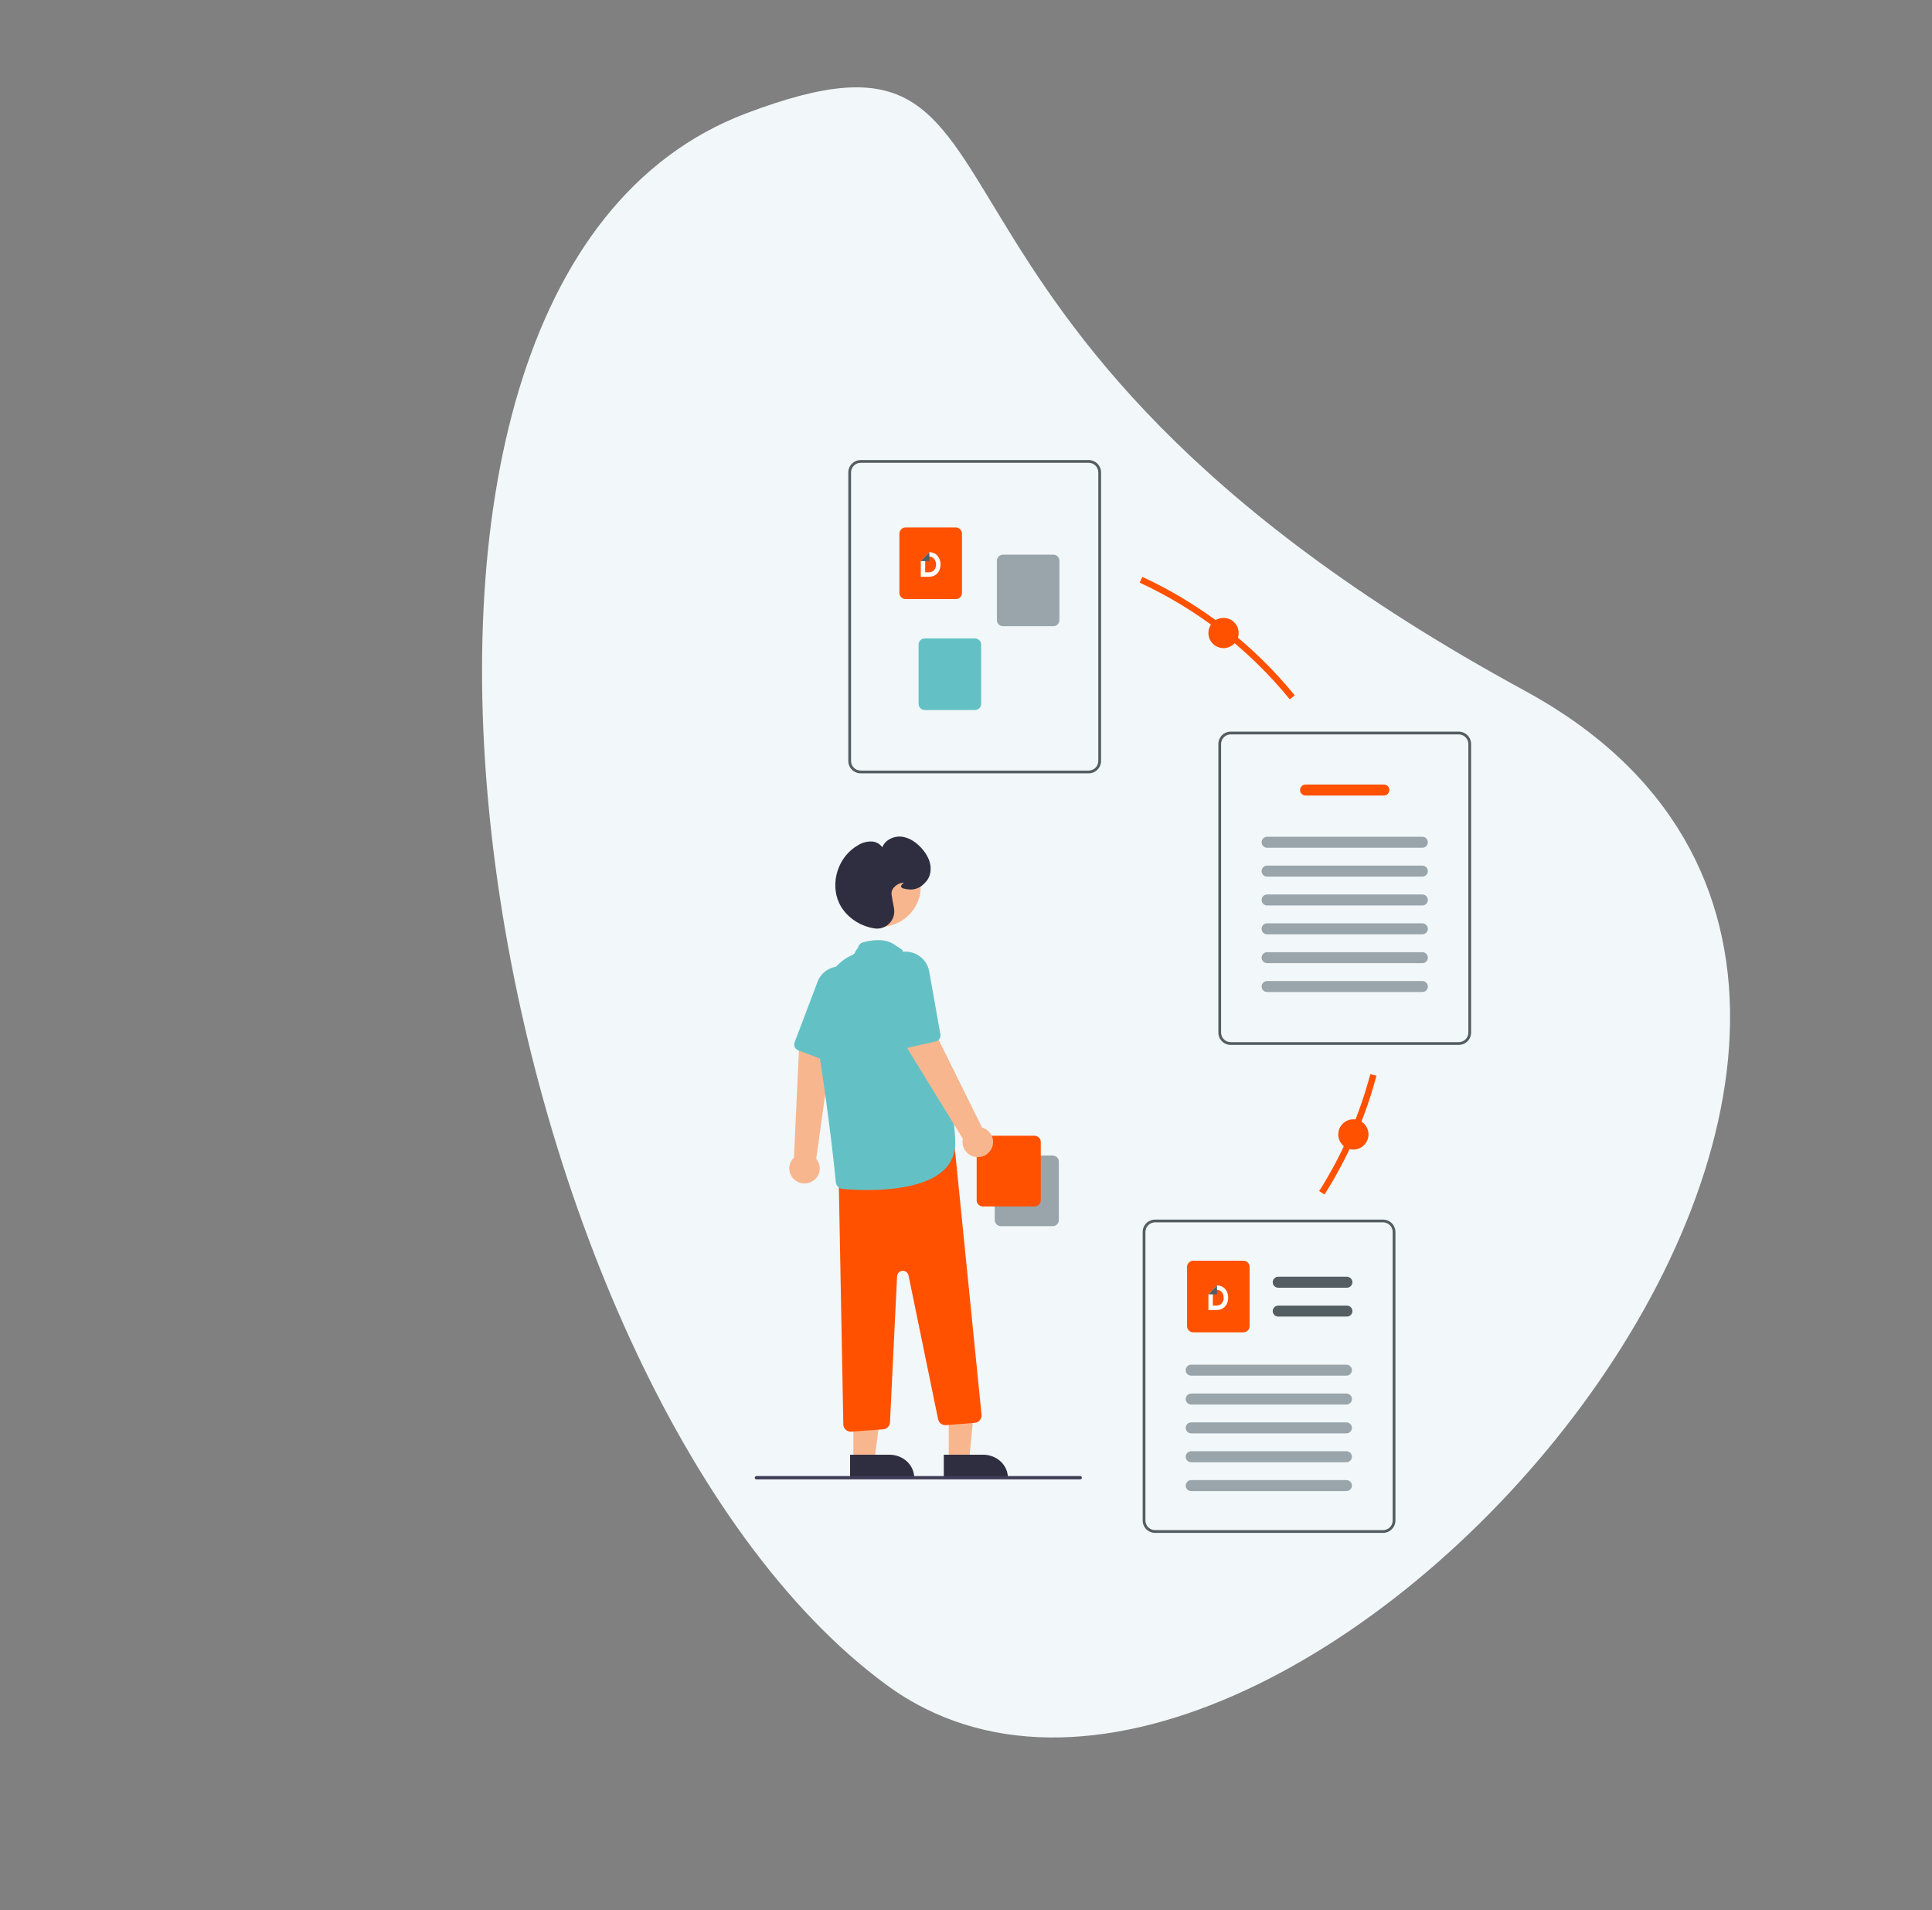 <?xml version="1.0" encoding="UTF-8"?> <svg xmlns="http://www.w3.org/2000/svg" width="608" height="601" viewBox="0 0 608 601" fill="none"><rect x="0" y="0" width="608" height="601" fill="#808080" stroke="none"/> <path d="M234.733 35.698C91.422 90.043 151.649 436.646 278.989 530.129C401.455 620.035 666.563 318.804 479.823 217.308C264.69 100.379 336.394 -2.854 234.733 35.698Z" fill="#F2F7F9"></path> <path d="M359.082 182.408C377.642 191.003 393.898 203.728 406.671 219.404M432.207 338.209C428.68 351.496 423.158 363.971 415.982 375.293" stroke="#FF5100" stroke-width="2"></path> <path d="M385.044 203.917C387.671 203.917 389.799 201.788 389.799 199.162C389.799 196.536 387.671 194.407 385.044 194.407C382.418 194.407 380.289 196.536 380.289 199.162C380.289 201.788 382.418 203.917 385.044 203.917Z" fill="#FF5100"></path> <path d="M425.909 361.685C428.535 361.685 430.664 359.556 430.664 356.93C430.664 354.303 428.535 352.174 425.909 352.174C423.283 352.174 421.154 354.303 421.154 356.93C421.154 359.556 423.283 361.685 425.909 361.685Z" fill="#FF5100"></path> <path d="M342.612 243.311H270.852C269.82 243.31 268.831 242.9 268.102 242.17C267.372 241.441 266.962 240.452 266.961 239.421V148.639C266.962 147.608 267.372 146.619 268.102 145.889C268.831 145.16 269.82 144.75 270.852 144.749H342.612C343.644 144.75 344.633 145.16 345.362 145.889C346.091 146.619 346.502 147.608 346.503 148.639V239.421C346.502 240.452 346.091 241.441 345.362 242.17C344.633 242.9 343.644 243.31 342.612 243.311ZM270.852 145.613C270.049 145.614 269.28 145.933 268.713 146.5C268.145 147.068 267.826 147.837 267.826 148.639V239.421C267.826 240.223 268.145 240.992 268.713 241.559C269.28 242.127 270.049 242.446 270.852 242.447H342.612C343.414 242.446 344.184 242.127 344.751 241.559C345.318 240.992 345.637 240.223 345.638 239.421V148.639C345.637 147.837 345.318 147.068 344.751 146.5C344.184 145.933 343.414 145.614 342.612 145.613H270.852Z" fill="#535D62"></path> <path d="M300.782 188.487H284.986C284.471 188.487 283.976 188.282 283.611 187.917C283.247 187.552 283.042 187.058 283.041 186.542V167.902C283.042 167.386 283.247 166.892 283.611 166.527C283.976 166.162 284.471 165.957 284.986 165.957H300.782C301.298 165.957 301.792 166.162 302.157 166.527C302.522 166.892 302.727 167.386 302.728 167.902V186.542C302.727 187.058 302.522 187.552 302.157 187.917C301.792 188.282 301.298 188.487 300.782 188.487Z" fill="#FF5100"></path> <g clip-path="url(#clip0)"> <path d="M292.47 173.716L289.765 176.537V181.475C290.684 181.475 291.343 181.475 292.262 181.475C294.863 181.475 296.024 179.485 295.99 177.532C295.955 175.651 294.863 173.824 292.47 173.716ZM292.262 180.064H291.152V175.09H292.245C293.857 175.09 294.533 176.302 294.568 177.514C294.62 178.78 293.944 180.064 292.262 180.064Z" fill="white"></path> <path d="M289.765 176.537L292.47 173.716V176.537H289.765Z" fill="#535D62"></path> </g> <path d="M331.455 197.031H315.659C315.143 197.03 314.649 196.825 314.284 196.46C313.92 196.096 313.714 195.601 313.714 195.085V176.445C313.714 175.929 313.92 175.435 314.284 175.07C314.649 174.705 315.143 174.5 315.659 174.5H331.455C331.971 174.5 332.465 174.705 332.83 175.07C333.195 175.435 333.4 175.929 333.4 176.445V195.085C333.4 195.601 333.195 196.096 332.83 196.46C332.465 196.825 331.971 197.03 331.455 197.031V197.031Z" fill="#99A5AA"></path> <path d="M306.815 223.401H291.019C290.503 223.4 290.008 223.195 289.644 222.83C289.279 222.465 289.074 221.971 289.073 221.455V202.815C289.074 202.299 289.279 201.805 289.644 201.44C290.008 201.075 290.503 200.87 291.019 200.87H306.815C307.33 200.87 307.825 201.075 308.189 201.44C308.554 201.805 308.759 202.299 308.76 202.815V221.455C308.759 221.971 308.554 222.465 308.189 222.83C307.825 223.195 307.33 223.4 306.815 223.401V223.401Z" fill="#63C1C5"></path> <path d="M459.065 328.764H387.304C386.273 328.763 385.284 328.353 384.554 327.623C383.825 326.894 383.415 325.905 383.414 324.873V234.092C383.415 233.061 383.825 232.072 384.554 231.342C385.284 230.613 386.273 230.203 387.304 230.201H459.065C460.096 230.203 461.085 230.613 461.815 231.342C462.544 232.072 462.954 233.061 462.955 234.092V324.873C462.954 325.905 462.544 326.894 461.815 327.623C461.085 328.353 460.096 328.763 459.065 328.764ZM387.304 231.066C386.502 231.067 385.733 231.386 385.165 231.953C384.598 232.521 384.279 233.29 384.278 234.092V324.873C384.279 325.676 384.598 326.445 385.165 327.012C385.733 327.579 386.502 327.899 387.304 327.899H459.065C459.867 327.899 460.636 327.579 461.203 327.012C461.771 326.445 462.09 325.676 462.091 324.873V234.092C462.09 233.29 461.771 232.521 461.203 231.953C460.636 231.386 459.867 231.067 459.065 231.066H387.304Z" fill="#535D62"></path> <path d="M435.506 250.303H410.865C410.406 250.303 409.967 250.121 409.642 249.797C409.318 249.473 409.136 249.033 409.136 248.574C409.136 248.116 409.318 247.676 409.642 247.351C409.967 247.027 410.406 246.845 410.865 246.845H435.506C435.964 246.845 436.404 247.027 436.728 247.351C437.053 247.676 437.235 248.116 437.235 248.574C437.235 249.033 437.053 249.473 436.728 249.797C436.404 250.121 435.964 250.303 435.506 250.303Z" fill="#FF5100"></path> <path d="M447.609 266.73H398.76C398.533 266.731 398.307 266.686 398.097 266.6C397.887 266.513 397.696 266.386 397.535 266.225C397.374 266.064 397.247 265.874 397.16 265.664C397.073 265.454 397.028 265.228 397.028 265.001C397.028 264.774 397.073 264.549 397.16 264.339C397.247 264.129 397.374 263.938 397.535 263.777C397.696 263.617 397.887 263.489 398.097 263.403C398.307 263.316 398.533 263.272 398.76 263.272H447.609C447.836 263.272 448.062 263.316 448.272 263.403C448.482 263.489 448.673 263.617 448.834 263.777C448.995 263.938 449.122 264.129 449.209 264.339C449.296 264.549 449.341 264.774 449.341 265.001C449.341 265.228 449.296 265.454 449.209 265.664C449.122 265.874 448.995 266.064 448.834 266.225C448.673 266.386 448.482 266.513 448.272 266.6C448.062 266.686 447.836 266.731 447.609 266.73V266.73Z" fill="#99A5AA"></path> <path d="M447.609 275.808H398.76C398.533 275.809 398.307 275.764 398.097 275.678C397.887 275.591 397.696 275.464 397.535 275.303C397.374 275.142 397.247 274.952 397.16 274.742C397.073 274.532 397.028 274.307 397.028 274.079C397.028 273.852 397.073 273.627 397.16 273.417C397.247 273.207 397.374 273.016 397.535 272.856C397.696 272.695 397.887 272.568 398.097 272.481C398.307 272.394 398.533 272.35 398.76 272.35H447.609C447.836 272.35 448.062 272.394 448.272 272.481C448.482 272.568 448.673 272.695 448.834 272.856C448.995 273.016 449.122 273.207 449.209 273.417C449.296 273.627 449.341 273.852 449.341 274.079C449.341 274.307 449.296 274.532 449.209 274.742C449.122 274.952 448.995 275.142 448.834 275.303C448.673 275.464 448.482 275.591 448.272 275.678C448.062 275.764 447.836 275.809 447.609 275.808V275.808Z" fill="#99A5AA"></path> <path d="M447.609 284.887H398.76C398.533 284.887 398.307 284.843 398.097 284.756C397.887 284.669 397.696 284.542 397.535 284.381C397.374 284.221 397.247 284.03 397.16 283.82C397.073 283.61 397.028 283.385 397.028 283.157C397.028 282.93 397.073 282.705 397.16 282.495C397.247 282.285 397.374 282.094 397.535 281.934C397.696 281.773 397.887 281.646 398.097 281.559C398.307 281.472 398.533 281.428 398.76 281.428H447.609C447.836 281.428 448.062 281.472 448.272 281.559C448.482 281.646 448.673 281.773 448.834 281.934C448.995 282.094 449.122 282.285 449.209 282.495C449.296 282.705 449.341 282.93 449.341 283.157C449.341 283.385 449.296 283.61 449.209 283.82C449.122 284.03 448.995 284.221 448.834 284.381C448.673 284.542 448.482 284.669 448.272 284.756C448.062 284.843 447.836 284.887 447.609 284.887V284.887Z" fill="#99A5AA"></path> <path d="M447.609 293.965H398.76C398.533 293.965 398.307 293.921 398.097 293.834C397.887 293.747 397.696 293.62 397.535 293.459C397.374 293.299 397.247 293.108 397.16 292.898C397.073 292.688 397.028 292.463 397.028 292.236C397.028 292.008 397.073 291.783 397.16 291.573C397.247 291.363 397.374 291.172 397.535 291.012C397.696 290.851 397.887 290.724 398.097 290.637C398.307 290.55 398.533 290.506 398.76 290.506H447.609C447.836 290.506 448.062 290.55 448.272 290.637C448.482 290.724 448.673 290.851 448.834 291.012C448.995 291.172 449.122 291.363 449.209 291.573C449.296 291.783 449.341 292.008 449.341 292.236C449.341 292.463 449.296 292.688 449.209 292.898C449.122 293.108 448.995 293.299 448.834 293.459C448.673 293.62 448.482 293.747 448.272 293.834C448.062 293.921 447.836 293.965 447.609 293.965V293.965Z" fill="#99A5AA"></path> <path d="M447.609 303.043H398.76C398.533 303.043 398.307 302.999 398.097 302.912C397.887 302.825 397.696 302.698 397.535 302.537C397.374 302.377 397.247 302.186 397.16 301.976C397.073 301.766 397.028 301.541 397.028 301.314C397.028 301.086 397.073 300.861 397.16 300.651C397.247 300.441 397.374 300.25 397.535 300.09C397.696 299.929 397.887 299.802 398.097 299.715C398.307 299.629 398.533 299.584 398.76 299.584H447.609C447.836 299.584 448.062 299.629 448.272 299.715C448.482 299.802 448.673 299.929 448.834 300.09C448.995 300.25 449.122 300.441 449.209 300.651C449.296 300.861 449.341 301.086 449.341 301.314C449.341 301.541 449.296 301.766 449.209 301.976C449.122 302.186 448.995 302.377 448.834 302.537C448.673 302.698 448.482 302.825 448.272 302.912C448.062 302.999 447.836 303.043 447.609 303.043V303.043Z" fill="#99A5AA"></path> <path d="M447.609 312.121H398.76C398.533 312.121 398.307 312.077 398.097 311.99C397.887 311.903 397.696 311.776 397.535 311.616C397.374 311.455 397.247 311.264 397.16 311.054C397.073 310.844 397.028 310.619 397.028 310.392C397.028 310.164 397.073 309.939 397.16 309.729C397.247 309.519 397.374 309.329 397.535 309.168C397.696 309.007 397.887 308.88 398.097 308.793C398.307 308.707 398.533 308.662 398.76 308.663H447.609C447.836 308.662 448.062 308.707 448.272 308.793C448.482 308.88 448.673 309.007 448.834 309.168C448.995 309.329 449.122 309.519 449.209 309.729C449.296 309.939 449.341 310.164 449.341 310.392C449.341 310.619 449.296 310.844 449.209 311.054C449.122 311.264 448.995 311.455 448.834 311.616C448.673 311.776 448.482 311.903 448.272 311.99C448.062 312.077 447.836 312.121 447.609 312.121V312.121Z" fill="#99A5AA"></path> <path d="M435.249 482.291H363.489C362.457 482.29 361.468 481.879 360.739 481.15C360.01 480.42 359.599 479.432 359.598 478.4V387.619C359.599 386.587 360.01 385.598 360.739 384.869C361.468 384.139 362.457 383.729 363.489 383.728H435.249C436.281 383.729 437.27 384.139 437.999 384.869C438.728 385.598 439.139 386.587 439.14 387.619V478.4C439.139 479.432 438.728 480.42 437.999 481.15C437.27 481.879 436.281 482.29 435.249 482.291ZM363.489 384.593C362.686 384.594 361.917 384.913 361.35 385.48C360.783 386.047 360.464 386.816 360.463 387.619V478.4C360.464 479.202 360.783 479.971 361.35 480.539C361.917 481.106 362.686 481.425 363.489 481.426H435.249C436.052 481.425 436.821 481.106 437.388 480.539C437.955 479.971 438.274 479.202 438.275 478.4V387.619C438.274 386.816 437.955 386.047 437.388 385.48C436.821 384.913 436.052 384.594 435.249 384.593H363.489Z" fill="#535D62"></path> <path d="M423.869 405.162H402.254C401.795 405.162 401.356 404.98 401.031 404.655C400.707 404.331 400.525 403.891 400.525 403.433C400.525 402.974 400.707 402.534 401.031 402.21C401.356 401.886 401.795 401.703 402.254 401.703H423.869C424.327 401.703 424.767 401.886 425.091 402.21C425.416 402.534 425.598 402.974 425.598 403.433C425.598 403.891 425.416 404.331 425.091 404.655C424.767 404.98 424.327 405.162 423.869 405.162V405.162Z" fill="#535D62"></path> <path d="M423.869 414.24H402.254C401.795 414.24 401.356 414.058 401.031 413.733C400.707 413.409 400.525 412.969 400.525 412.511C400.525 412.052 400.707 411.612 401.031 411.288C401.356 410.964 401.795 410.781 402.254 410.781H423.869C424.327 410.781 424.767 410.964 425.091 411.288C425.416 411.612 425.598 412.052 425.598 412.511C425.598 412.969 425.416 413.409 425.091 413.733C424.767 414.058 424.327 414.24 423.869 414.24V414.24Z" fill="#535D62"></path> <path d="M391.306 419.191H375.51C374.994 419.19 374.5 418.985 374.135 418.62C373.77 418.256 373.565 417.761 373.564 417.246V398.605C373.565 398.089 373.77 397.595 374.135 397.23C374.5 396.866 374.994 396.66 375.51 396.66H391.306C391.821 396.66 392.316 396.866 392.681 397.23C393.045 397.595 393.25 398.089 393.251 398.605V417.246C393.25 417.761 393.045 418.256 392.681 418.62C392.316 418.985 391.821 419.19 391.306 419.191V419.191Z" fill="#FF5100"></path> <g clip-path="url(#clip1)"> <path d="M382.994 404.419L380.29 407.24V412.178C381.209 412.178 381.867 412.178 382.786 412.178C385.387 412.178 386.549 410.189 386.514 408.235C386.479 406.354 385.387 404.527 382.994 404.419ZM382.786 410.767H381.677V405.794H382.769C384.381 405.794 385.058 407.005 385.092 408.217C385.144 409.483 384.468 410.767 382.786 410.767Z" fill="white"></path> <path d="M380.29 407.24L382.994 404.419V407.24H380.29Z" fill="#535D62"></path> </g> <path d="M423.718 432.828H374.869C374.642 432.829 374.417 432.784 374.207 432.698C373.997 432.611 373.806 432.484 373.645 432.323C373.484 432.162 373.356 431.972 373.269 431.762C373.182 431.552 373.137 431.327 373.137 431.099C373.137 430.872 373.182 430.647 373.269 430.437C373.356 430.227 373.484 430.036 373.645 429.876C373.806 429.715 373.997 429.588 374.207 429.501C374.417 429.414 374.642 429.37 374.869 429.37H423.718C423.946 429.37 424.171 429.414 424.381 429.501C424.591 429.588 424.782 429.715 424.943 429.876C425.104 430.036 425.232 430.227 425.319 430.437C425.406 430.647 425.451 430.872 425.451 431.099C425.451 431.327 425.406 431.552 425.319 431.762C425.232 431.972 425.104 432.162 424.943 432.323C424.782 432.484 424.591 432.611 424.381 432.698C424.171 432.784 423.946 432.829 423.718 432.828V432.828Z" fill="#99A5AA"></path> <path d="M423.718 441.907H374.869C374.642 441.907 374.417 441.863 374.207 441.776C373.997 441.689 373.806 441.562 373.645 441.401C373.484 441.241 373.356 441.05 373.269 440.84C373.182 440.63 373.137 440.405 373.137 440.177C373.137 439.95 373.182 439.725 373.269 439.515C373.356 439.305 373.484 439.114 373.645 438.954C373.806 438.793 373.997 438.666 374.207 438.579C374.417 438.492 374.642 438.448 374.869 438.448H423.718C423.946 438.448 424.171 438.492 424.381 438.579C424.591 438.666 424.782 438.793 424.943 438.954C425.104 439.114 425.232 439.305 425.319 439.515C425.406 439.725 425.451 439.95 425.451 440.177C425.451 440.405 425.406 440.63 425.319 440.84C425.232 441.05 425.104 441.241 424.943 441.401C424.782 441.562 424.591 441.689 424.381 441.776C424.171 441.863 423.946 441.907 423.718 441.907V441.907Z" fill="#99A5AA"></path> <path d="M423.718 450.985H374.869C374.642 450.985 374.417 450.941 374.207 450.854C373.997 450.767 373.806 450.64 373.645 450.479C373.484 450.319 373.356 450.128 373.269 449.918C373.182 449.708 373.137 449.483 373.137 449.256C373.137 449.028 373.182 448.803 373.269 448.593C373.356 448.383 373.484 448.192 373.645 448.032C373.806 447.871 373.997 447.744 374.207 447.657C374.417 447.57 374.642 447.526 374.869 447.526H423.718C423.946 447.526 424.171 447.57 424.381 447.657C424.591 447.744 424.782 447.871 424.943 448.032C425.104 448.192 425.232 448.383 425.319 448.593C425.406 448.803 425.451 449.028 425.451 449.256C425.451 449.483 425.406 449.708 425.319 449.918C425.232 450.128 425.104 450.319 424.943 450.479C424.782 450.64 424.591 450.767 424.381 450.854C424.171 450.941 423.946 450.985 423.718 450.985V450.985Z" fill="#99A5AA"></path> <path d="M423.718 460.063H374.869C374.642 460.063 374.417 460.019 374.207 459.932C373.997 459.845 373.806 459.718 373.645 459.557C373.484 459.397 373.356 459.206 373.269 458.996C373.182 458.786 373.137 458.561 373.137 458.334C373.137 458.106 373.182 457.881 373.269 457.671C373.356 457.461 373.484 457.271 373.645 457.11C373.806 456.949 373.997 456.822 374.207 456.735C374.417 456.649 374.642 456.604 374.869 456.604H423.718C423.946 456.604 424.171 456.649 424.381 456.735C424.591 456.822 424.782 456.949 424.943 457.11C425.104 457.271 425.232 457.461 425.319 457.671C425.406 457.881 425.451 458.106 425.451 458.334C425.451 458.561 425.406 458.786 425.319 458.996C425.232 459.206 425.104 459.397 424.943 459.557C424.782 459.718 424.591 459.845 424.381 459.932C424.171 460.019 423.946 460.063 423.718 460.063V460.063Z" fill="#99A5AA"></path> <path d="M423.718 469.141H374.869C374.642 469.141 374.417 469.097 374.207 469.01C373.997 468.923 373.806 468.796 373.645 468.636C373.484 468.475 373.356 468.284 373.269 468.074C373.182 467.864 373.137 467.639 373.137 467.412C373.137 467.184 373.182 466.959 373.269 466.749C373.356 466.539 373.484 466.349 373.645 466.188C373.806 466.027 373.997 465.9 374.207 465.813C374.417 465.727 374.642 465.682 374.869 465.683H423.718C423.946 465.682 424.171 465.727 424.381 465.813C424.591 465.9 424.782 466.027 424.943 466.188C425.104 466.349 425.232 466.539 425.319 466.749C425.406 466.959 425.451 467.184 425.451 467.412C425.451 467.639 425.406 467.864 425.319 468.074C425.232 468.284 425.104 468.475 424.943 468.636C424.782 468.796 424.591 468.923 424.381 469.01C424.171 469.097 423.946 469.141 423.718 469.141V469.141Z" fill="#99A5AA"></path> <path d="M333.218 383.876V365.475C333.217 364.965 333.007 364.477 332.633 364.117C332.26 363.757 331.753 363.555 331.224 363.554H315.038C314.509 363.555 314.002 363.757 313.629 364.117C313.255 364.477 313.045 364.965 313.044 365.475V383.876C313.045 384.386 313.255 384.874 313.629 385.234C314.002 385.594 314.509 385.796 315.038 385.797H331.224C331.753 385.796 332.26 385.594 332.633 385.234C333.007 384.874 333.217 384.386 333.218 383.876V383.876Z" fill="#99A5AA"></path> <path d="M327.528 377.669V359.267C327.527 358.758 327.317 358.27 326.943 357.91C326.57 357.55 326.063 357.347 325.534 357.347H309.348C308.819 357.347 308.312 357.55 307.939 357.91C307.565 358.27 307.355 358.758 307.354 359.267V377.669C307.355 378.178 307.565 378.667 307.939 379.027C308.312 379.387 308.819 379.589 309.348 379.59H325.534C326.063 379.589 326.57 379.387 326.943 379.027C327.317 378.667 327.527 378.178 327.528 377.669V377.669Z" fill="#FF5100"></path> <path d="M255.602 371.7C256.206 371.357 256.725 370.889 257.125 370.327C257.524 369.765 257.793 369.124 257.913 368.45C258.033 367.775 258.001 367.082 257.82 366.42C257.638 365.759 257.311 365.144 256.862 364.621L261.833 328.897L251.478 329.397L249.852 364.241C249.007 365.042 248.49 366.119 248.398 367.269C248.307 368.419 248.648 369.563 249.357 370.482C250.066 371.401 251.093 372.033 252.244 372.258C253.395 372.482 254.59 372.284 255.602 371.7V371.7Z" fill="#F8B68F"></path> <path d="M250.396 329.893C250.606 330.139 250.874 330.328 251.177 330.443L260.367 333.943C260.828 334.119 261.34 334.111 261.796 333.922C262.252 333.733 262.618 333.377 262.819 332.926L270.96 314.673C271.741 312.98 271.874 311.059 271.334 309.275C270.934 308.001 270.197 306.859 269.201 305.968C268.205 305.077 266.987 304.471 265.675 304.213C264.665 304.006 263.623 304.021 262.62 304.256C261.418 304.523 260.302 305.086 259.372 305.892C258.443 306.698 257.73 307.722 257.297 308.873L250.059 327.962C249.938 328.284 249.905 328.634 249.964 328.973C250.023 329.313 250.172 329.63 250.396 329.893V329.893Z" fill="#63C1C5"></path> <path d="M298.561 459.25H305.014L307.354 434.938L298.56 435.053L298.561 459.25Z" fill="#F8B68F"></path> <path d="M309.387 457.698H297.008V464.94H317.182C317.182 463.989 316.98 463.047 316.588 462.168C316.197 461.29 315.622 460.492 314.899 459.819C314.175 459.147 313.316 458.613 312.37 458.249C311.424 457.885 310.411 457.698 309.387 457.698V457.698Z" fill="#2F2E41"></path> <path d="M268.559 459.25H275.218L278.386 434.938L268.558 434.939L268.559 459.25Z" fill="#F8B68F"></path> <path d="M279.902 457.698H267.523V464.94H287.697C287.697 463.989 287.495 463.047 287.103 462.168C286.712 461.29 286.138 460.492 285.414 459.819C284.69 459.147 283.831 458.613 282.885 458.249C281.94 457.885 280.926 457.698 279.902 457.698V457.698Z" fill="#2F2E41"></path> <path d="M267.902 450.449L277.914 449.711C278.483 449.669 279.017 449.42 279.416 449.013C279.814 448.606 280.05 448.068 280.078 447.5L282.31 401.56C282.332 401.119 282.514 400.701 282.823 400.385C283.132 400.068 283.546 399.875 283.988 399.841C284.43 399.807 284.869 399.935 285.223 400.2C285.577 400.466 285.822 400.851 285.911 401.284L295.223 446.539C295.339 447.096 295.654 447.591 296.111 447.933C296.567 448.274 297.133 448.438 297.702 448.394L306.752 447.673C307.062 447.648 307.364 447.562 307.641 447.42C307.917 447.277 308.162 447.081 308.362 446.844C308.561 446.606 308.711 446.331 308.802 446.035C308.893 445.738 308.925 445.427 308.894 445.119L300.498 361.514C300.465 361.187 300.363 360.871 300.199 360.586C300.035 360.301 299.812 360.054 299.545 359.861C299.279 359.668 298.974 359.533 298.651 359.466C298.328 359.398 297.995 359.399 297.673 359.469L265.745 366.381C265.216 366.496 264.744 366.79 264.408 367.213C264.072 367.636 263.894 368.162 263.903 368.701L265.39 448.17C265.402 448.779 265.652 449.359 266.089 449.787C266.525 450.214 267.112 450.454 267.724 450.456C267.783 450.456 267.842 450.454 267.902 450.449Z" fill="#FF5100"></path> <path d="M276.834 291.654C269.692 291.654 263.902 285.98 263.902 278.981C263.902 271.981 269.692 266.307 276.834 266.307C283.976 266.307 289.766 271.981 289.766 278.981C289.766 285.98 283.976 291.654 276.834 291.654Z" fill="#F8B68F"></path> <path d="M296.779 368.38C298.024 367.28 299.013 365.927 299.677 364.415C300.341 362.902 300.664 361.266 300.625 359.618C300.625 341.28 284.512 300.31 284.007 299.032C283.958 298.724 283.533 298.591 281.302 297.107C279.07 295.621 275.852 295.393 271.737 296.428C271.319 296.534 270.938 296.75 270.635 297.054C270.333 297.358 270.121 297.738 270.023 298.152L269.257 299.242C269.191 299.518 269.059 299.775 268.874 299.992C268.688 300.209 268.453 300.38 268.188 300.492C264.869 301.869 254.32 308.221 257.914 332.124C261.254 354.328 262.609 367.387 263.036 371.971C263.087 372.515 263.329 373.024 263.721 373.41C264.114 373.796 264.631 374.034 265.183 374.083C266.81 374.226 269.603 374.417 272.929 374.417C280.64 374.417 291.215 373.392 296.779 368.38Z" fill="#63C1C5"></path> <path d="M312.038 361.388C312.346 360.769 312.512 360.09 312.525 359.401C312.538 358.711 312.398 358.027 312.115 357.396C311.832 356.766 311.412 356.204 310.885 355.752C310.359 355.299 309.738 354.966 309.067 354.776L292.922 322.172L284.593 328.301L303.022 358.324C302.773 359.459 302.955 360.645 303.532 361.657C304.109 362.669 305.041 363.436 306.153 363.814C307.264 364.191 308.477 364.153 309.562 363.706C310.647 363.259 311.528 362.434 312.038 361.388L312.038 361.388Z" fill="#F8B68F"></path> <path d="M283.687 329.859C284.005 329.947 284.341 329.955 284.663 329.882L294.445 327.675C294.937 327.564 295.366 327.273 295.645 326.862C295.924 326.45 296.031 325.95 295.944 325.463L292.439 305.746C292.136 303.903 291.155 302.231 289.679 301.048C288.615 300.211 287.339 299.671 285.987 299.485C284.636 299.299 283.257 299.473 281.998 299.989C281.025 300.379 280.15 300.972 279.434 301.726C278.568 302.618 277.942 303.707 277.614 304.895C277.286 306.083 277.265 307.333 277.554 308.531L282.301 328.44C282.382 328.776 282.553 329.085 282.797 329.335C283.04 329.584 283.348 329.765 283.687 329.859Z" fill="#63C1C5"></path> <path d="M279.841 290.568C280.47 289.938 280.935 289.168 281.195 288.323C281.455 287.479 281.503 286.586 281.335 285.719C280.885 283.405 280.62 281.891 280.57 281.34C280.398 279.456 282.339 277.931 284.259 277.688C284.334 277.679 284.396 277.672 284.448 277.668C284.399 277.716 284.347 277.764 284.301 277.806C283.936 278.142 283.482 278.561 283.59 278.993C283.655 279.253 283.897 279.438 284.33 279.557C287.334 280.381 289.647 279.624 291.61 277.172C292.162 276.475 292.541 275.662 292.718 274.797C293.421 271.411 291.547 268.525 289.851 266.7C288.453 265.195 286.186 263.369 283.328 263.212C281.105 263.09 278.461 264.346 277.67 266.608C277.297 266.065 276.8 265.615 276.219 265.294C275.638 264.972 274.988 264.788 274.322 264.756C272.804 264.723 271.311 265.131 270.028 265.928C263.759 269.452 261.066 277.846 264.145 284.259C266.082 288.292 270.279 291.295 275.098 292.096C275.4 292.146 275.705 292.171 276.011 292.171C276.727 292.17 277.435 292.028 278.093 291.752C278.751 291.477 279.345 291.074 279.841 290.568V290.568Z" fill="#2F2E41"></path> <path d="M339.937 465.457H238.045C237.907 465.457 237.774 465.403 237.676 465.306C237.578 465.209 237.523 465.077 237.523 464.94C237.523 464.803 237.578 464.671 237.676 464.574C237.774 464.477 237.907 464.423 238.045 464.423H339.937C340.076 464.423 340.209 464.477 340.307 464.574C340.405 464.671 340.46 464.803 340.46 464.94C340.46 465.077 340.405 465.209 340.307 465.306C340.209 465.403 340.076 465.457 339.937 465.457V465.457Z" fill="#3F3D56"></path> <defs> <clipPath id="clip0"> <rect width="6.207" height="7.759" fill="white" transform="translate(289.765 173.716)"></rect> </clipPath> <clipPath id="clip1"> <rect width="6.207" height="7.759" fill="white" transform="translate(380.29 404.419)"></rect> </clipPath> </defs> </svg> 